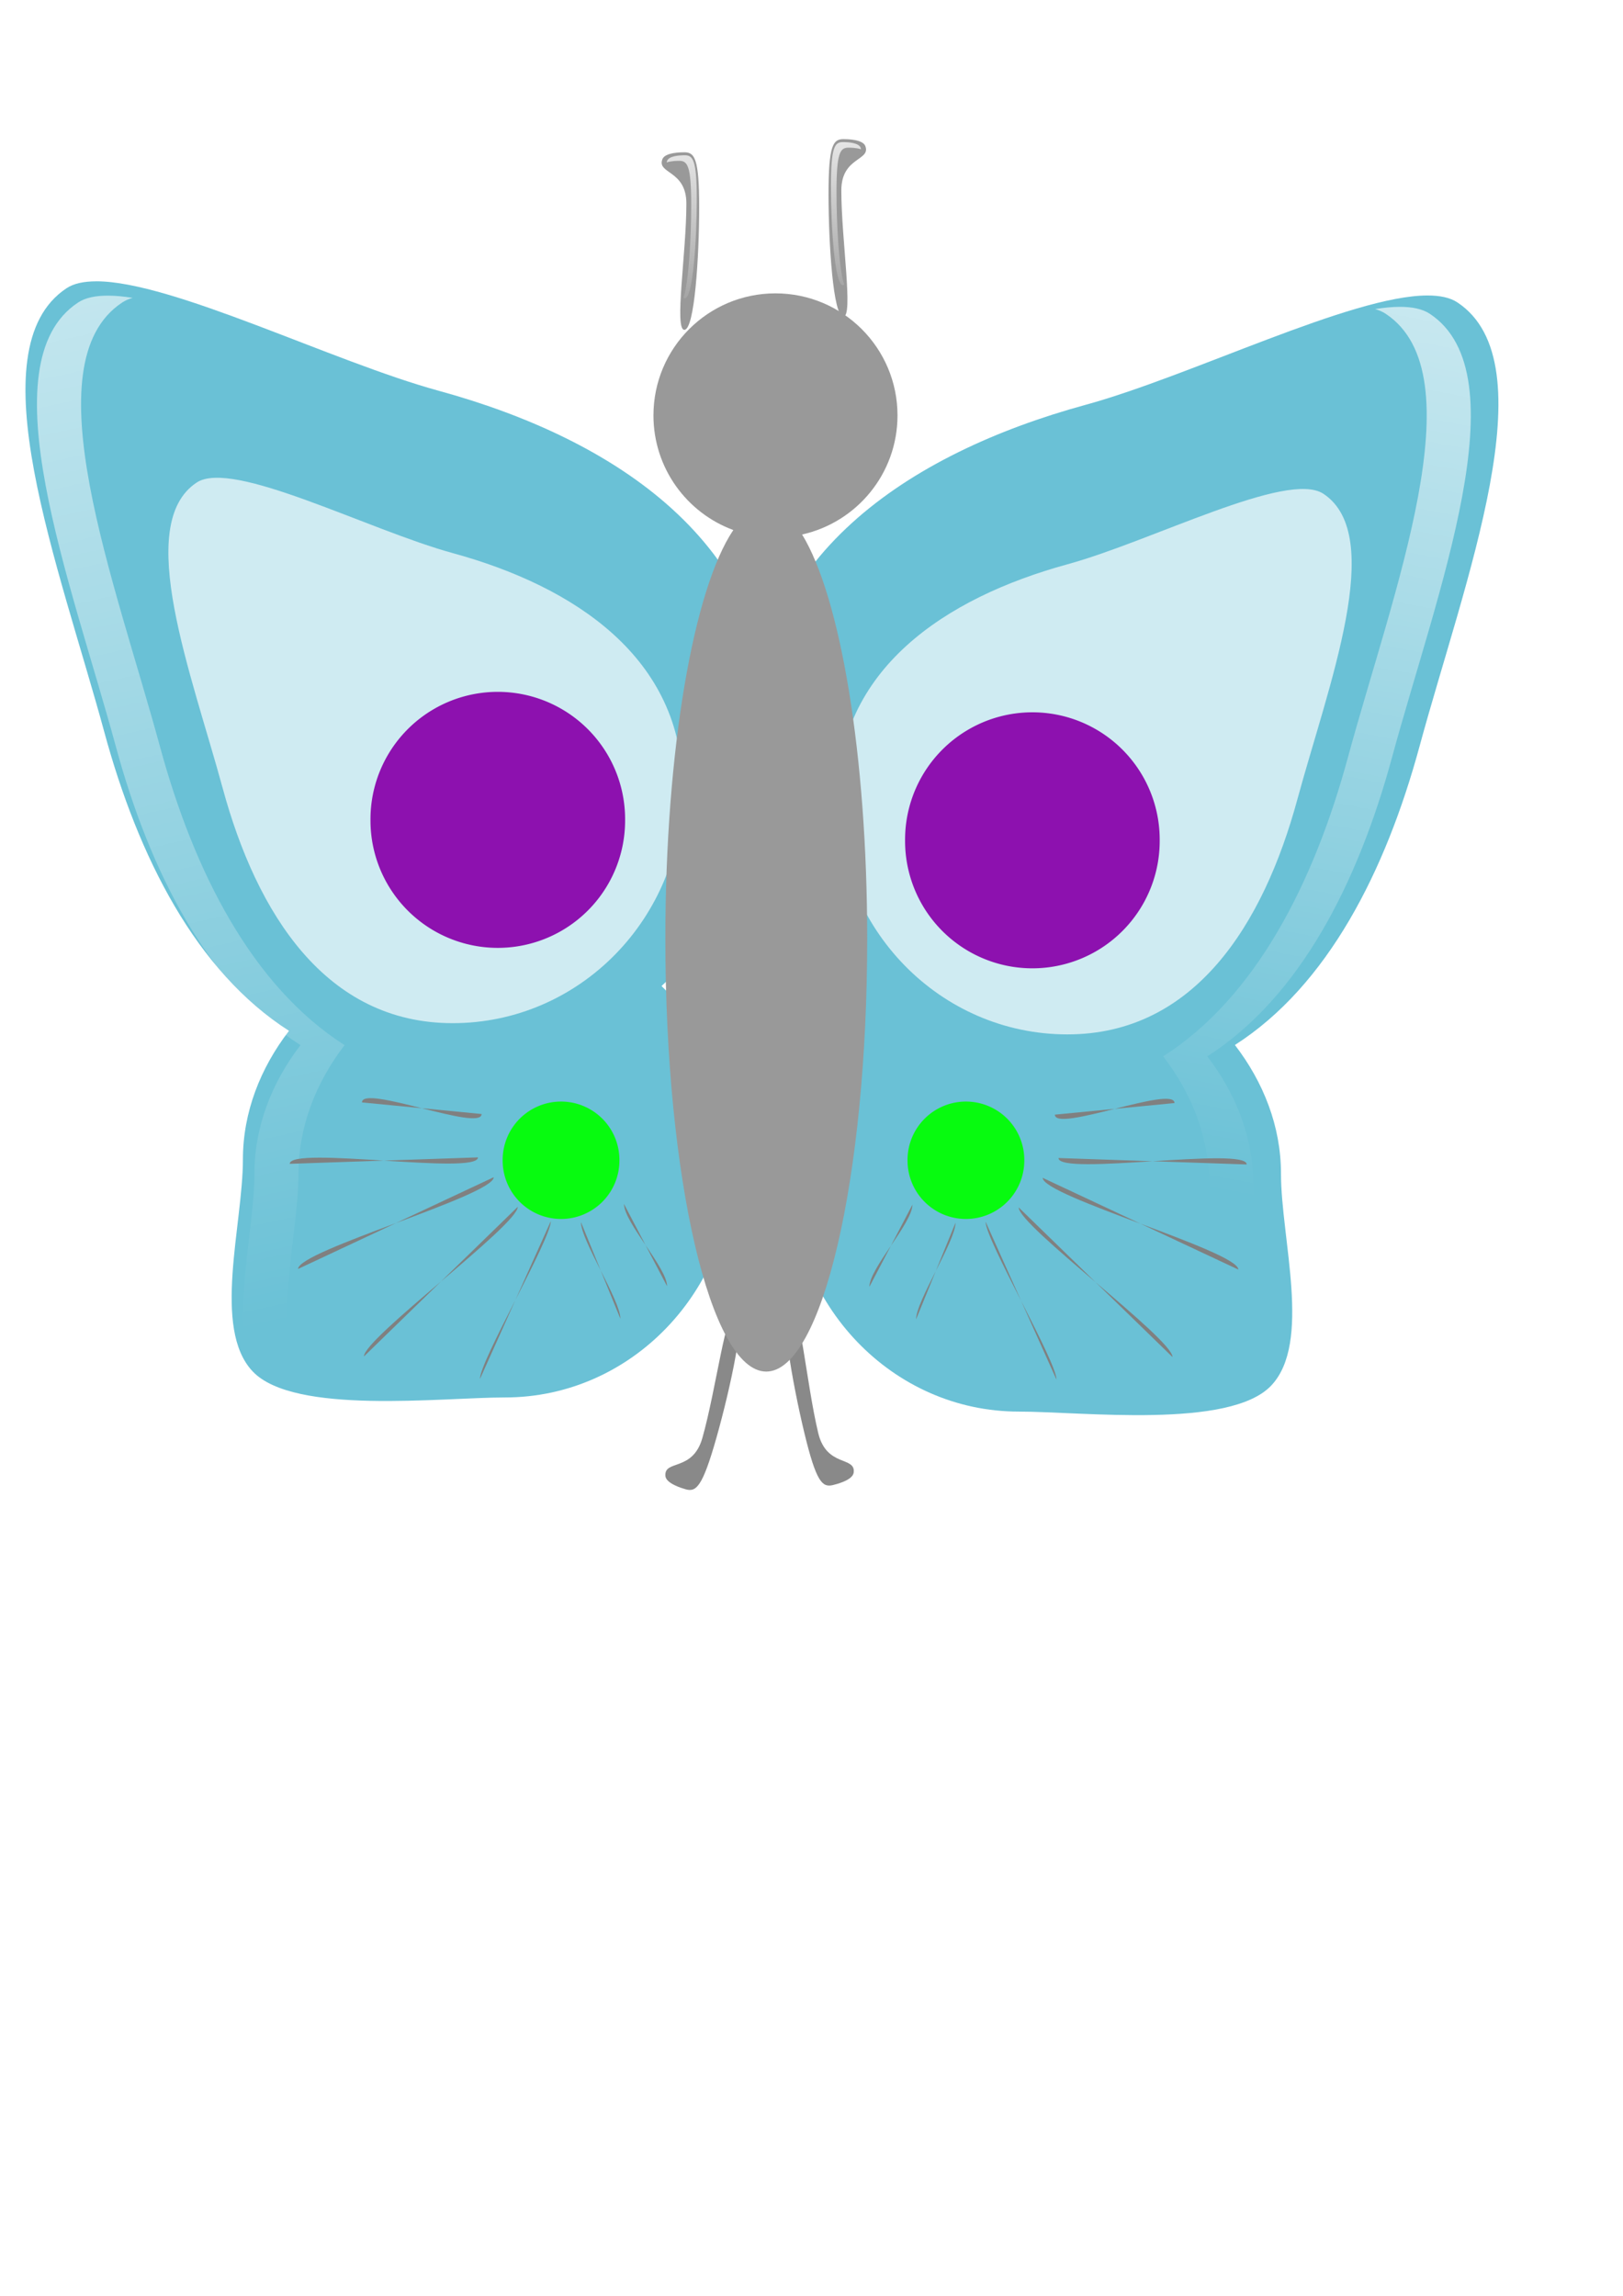 <?xml version="1.0"?>
<svg xmlns:rdf="http://www.w3.org/1999/02/22-rdf-syntax-ns#" xmlns="http://www.w3.org/2000/svg" xmlns:cc="http://creativecommons.org/ns#" xmlns:xlink="http://www.w3.org/1999/xlink" xmlns:dc="http://purl.org/dc/elements/1.1/" id="svg2" height="297mm" width="210mm" version="1.1">
 <defs id="defs4">
  <linearGradient id="linearGradient3929-3" x1="331.94" xlink:href="#linearGradient3923-3" gradientUnits="userSpaceOnUse" y1="45.463" gradientTransform="translate(0,-8.6e-6)" x2="339.33" y2="159.39"/>
  <linearGradient id="linearGradient3923-3">
   <stop id="stop3925-8" stop-color="#fff" offset="0"/>
   <stop id="stop3927-0" stop-color="#fff" stop-opacity="0" offset="1"/>
  </linearGradient>
  <linearGradient id="linearGradient3892" x1="331.94" xlink:href="#linearGradient3923-3" gradientUnits="userSpaceOnUse" y1="45.463" gradientTransform="translate(-4e-7,-8.7e-6)" x2="339.33" y2="159.39"/>
  <linearGradient id="linearGradient4012" y2="643.87" gradientUnits="userSpaceOnUse" y1="-192.3" x2="148.04" x1="-35.64">
   <stop id="stop4008" stop-color="#fff" offset="0"/>
   <stop id="stop4010" stop-color="#fff" stop-opacity="0" offset="1"/>
  </linearGradient>
  <filter id="filter4046" color-interpolation-filters="sRGB">
   <feGaussianBlur id="feGaussianBlur4048" stdDeviation="4" result="result8"/>
   <feOffset id="feOffset4050" dy="4" dx="4" result="result11"/>
   <feComposite id="feComposite4052" operator="in" result="result6" in2="result11" in="SourceGraphic"/>
   <feFlood id="feFlood4054" result="result10" in="result6" flood-color="rgb(0,0,0)"/>
   <feBlend id="feBlend4056" mode="normal" in="result6" in2="result10" result="result12"/>
   <feComposite id="feComposite4058" operator="in" in2="SourceGraphic" result="result2"/>
  </filter>
  <filter id="filter4060" color-interpolation-filters="sRGB">
   <feGaussianBlur id="feGaussianBlur4062" stdDeviation="4" result="result8"/>
   <feOffset id="feOffset4064" dy="4" dx="4" result="result11"/>
   <feComposite id="feComposite4066" operator="in" result="result6" in2="result11" in="SourceGraphic"/>
   <feFlood id="feFlood4068" result="result10" in="result6" flood-color="rgb(0,0,0)"/>
   <feBlend id="feBlend4070" mode="normal" in="result6" in2="result10" result="result12"/>
   <feComposite id="feComposite4072" operator="in" in2="SourceGraphic" result="result2"/>
  </filter>
  <filter id="filter4074" color-interpolation-filters="sRGB">
   <feGaussianBlur id="feGaussianBlur4076" stdDeviation="4" result="result8"/>
   <feOffset id="feOffset4078" dy="4" dx="4" result="result11"/>
   <feComposite id="feComposite4080" operator="in" result="result6" in2="result11" in="SourceGraphic"/>
   <feFlood id="feFlood4082" result="result10" in="result6" flood-color="rgb(0,0,0)"/>
   <feBlend id="feBlend4084" mode="normal" in="result6" in2="result10" result="result12"/>
   <feComposite id="feComposite4086" operator="in" in2="SourceGraphic" result="result2"/>
  </filter>
  <linearGradient id="linearGradient4132" y2="586.3" gradientUnits="userSpaceOnUse" y1="-104.57" x2="616.85" x1="748.44">
   <stop id="stop4016" stop-color="#fff" offset="0"/>
   <stop id="stop4018" stop-color="#fff" stop-opacity="0" offset="1"/>
  </linearGradient>
  <filter id="filter3274" width="1" y="0" x="0" height="1" color-interpolation-filters="sRGB">
   <feMorphology id="feMorphology3276" in="SourceGraphic" radius="4" result="result0"/>
   <feGaussianBlur id="feGaussianBlur3278" in="result0" stdDeviation="8" result="result91"/>
   <feComposite id="feComposite3280" operator="in" in2="result91" in="SourceGraphic"/>
  </filter>
  <filter id="filter3282" width="1" y="0" x="0" height="1" color-interpolation-filters="sRGB">
   <feMorphology id="feMorphology3284" in="SourceGraphic" radius="4" result="result0"/>
   <feGaussianBlur id="feGaussianBlur3286" in="result0" stdDeviation="8" result="result91"/>
   <feComposite id="feComposite3288" operator="in" in2="result91" in="SourceGraphic"/>
  </filter>
  <filter id="filter3290" color-interpolation-filters="sRGB">
   <feTurbulence id="feTurbulence3292" numOctaves="1" baseFrequency="0.002 0.107"/>
   <feColorMatrix id="feColorMatrix3294" values="2 0 0 0 0 0 0 0 0 0 0 0 0 0 0 0 0 0 0.5 0.5" result="result91"/>
   <feDisplacementMap id="feDisplacementMap3296" scale="14.3" yChannelSelector="A" in2="result91" xChannelSelector="R" in="SourceGraphic"/>
  </filter>
 </defs>
 <g id="layer1">
  <path id="path3884" fill-opacity=".929" fill="#808080" d="m393.3 700.37c-5.892-24.514-12.437-61.8-7.306-63.033 5.131-1.233 8.265 38.854 14.157 63.368 4.062 16.902 18.429 11.154 17.321 19.35-0.499 3.692-8.547 5.671-10.14 6.054-5.131 1.233-8.14-1.226-14.032-25.739z"/>
  <path id="path3965" filter="url(#filter4060)" fill-opacity=".929" fill="#5fbcd3" d="m694.03 140.47c-37.21 0.06-115.52 39.33-167.15 53.47-87.02 23.82-163.38 74.73-163.38 166.9 0 49.308 20.944 93.634 54.219 124.19-21.67 21.23-35.22 51.36-35.22 84.78 0 64.278 50.034 116.38 111.75 116.38 31.125 0 103.14 8.666 123.41-12.719 19.914-21.017 4.781-71.796 4.781-103.66 0-23.153-8.611-44.747-22.531-62.875 45.372-29.01 73.706-84.963 90.312-146.09 21.932-80.734 63.441-187.27 18.469-217-3.59-2.373-8.567-3.385-14.656-3.375z"/>
  <path id="path3956" fill-opacity=".929" fill="#d7eef4" d="m409.5 390.84c0 63.469 50.358 114.92 112.48 114.92 62.12 0 95.84-53.672 112.48-114.92 15.101-55.589 43.689-128.94 12.723-149.41-17.577-11.62-83.832 23.163-125.2 34.489-59.915 16.403-112.48 51.452-112.48 114.92z"/>
  <path id="path3024-1" fill="#999" d="m341.92 101.37c0 23.971-2.235 59.894-7.253 59.894s0.993-37.755 0.993-61.726c0-16.527-14.558-14.406-11.713-21.737 1.282-3.302 9.161-3.343 10.719-3.343 5.017 0 7.253 2.942 7.253 26.913z"/>
  <path id="path3918-0" d="m334.19 75.922c-2.071 0.043-7.037 0.367-7.941 2.696-0.112 0.287-0.19 0.553-0.238 0.807 2.276-0.78 5.332-0.789 6.162-0.789 4.044 0 5.851 2.375 5.851 21.695 0 15.568-1.171 37.372-3.741 45.261 0.175 0.188 0.376 0.293 0.605 0.293 4.044 0 5.851-28.967 5.851-48.287s-1.807-21.677-5.851-21.677c-0.157 0-0.401-0.007-0.697 0z" fill="url(#linearGradient3929-3)"/>
  <path id="path3902" d="m-609.52 419.98a35.556 35.556 0 1 1 -71.111 0 35.556 35.556 0 1 1 71.111 0z" fill-opacity=".929" transform="matrix(-.803 0 0 .803 -45.63 230.06)" filter="url(#filter3290)" fill="#0f0"/>
  <path id="path3886" fill-opacity=".929" fill="#808080" d="m350.35 703.01c6.864-24.26 14.887-61.255 9.809-62.692-5.078-1.437-9.805 38.494-16.669 62.754-4.732 16.726-18.858 10.412-18.078 18.645 0.352 3.708 8.314 6.007 9.891 6.453 5.078 1.437 8.182-0.901 15.046-25.16z"/>
  <path id="path3888" fill="#999" d="m405.18 94.939c0 23.971 2.235 59.894 7.253 59.894s-0.993-37.755-0.993-61.726c0-16.527 14.558-14.406 11.713-21.737-1.282-3.302-9.161-3.343-10.719-3.343-5.017 0-7.253 2.942-7.253 26.913z"/>
  <path id="path3890" fill="url(#linearGradient3892)" d="m412.91 69.488c2.071 0.043 7.037 0.367 7.941 2.696 0.112 0.287 0.19 0.553 0.238 0.807-2.276-0.78-5.332-0.789-6.162-0.789-4.044 0-5.851 2.375-5.851 21.695 0 15.568 1.171 37.372 3.741 45.261-0.175 0.188-0.376 0.293-0.605 0.293-4.044 0-5.851-28.967-5.851-48.287s1.807-21.677 5.851-21.677c0.157 0 0.401-0.007 0.697 0z"/>
  <path id="path3994" filter="url(#filter4046)" fill-opacity=".929" fill="#5fbcd3" d="m43.195 133.54c37.209 0.062 115.52 39.333 167.16 53.469 87.018 23.823 163.38 74.728 163.38 166.91 0 49.308-20.944 93.634-54.219 124.19 21.667 21.228 35.219 51.354 35.219 84.781 0 64.278-50.034 116.38-111.75 116.38-31.125 0-103.14 8.666-123.41-12.719-19.914-21.017-4.781-71.796-4.781-103.66 0-23.153 8.611-44.747 22.531-62.875-45.372-29.01-73.706-84.963-90.313-146.09-21.932-80.734-63.441-187.27-18.469-217 3.59-2.373 8.567-3.385 14.656-3.375z"/>
  <path id="path3996" fill-opacity=".929" fill="#d7eef4" d="m333.85 385.35c0 63.469-50.358 114.92-112.48 114.92-62.12 0-95.84-53.672-112.48-114.92-15.096-55.58-43.684-128.94-12.718-149.41 17.577-11.62 83.832 23.163 125.2 34.489 59.915 16.403 112.48 51.452 112.48 114.92z"/>
  <path id="path3971" d="m-609.52 419.98a35.556 35.556 0 1 1 -71.111 0 35.556 35.556 0 1 1 71.111 0z" fill-opacity=".929" transform="matrix(1.751 0 0 1.751 1634.4 -324.52)" filter="url(#filter3274)" fill="#80a"/>
  <path id="path3975" d="m684.53 150.03c-3.649 0.006-7.686 0.394-12.062 1.094 1.946 0.54 3.668 1.297 5.156 2.281 44.972 29.73 3.464 136.27-18.469 217-16.607 61.13-44.94 117.08-90.312 146.09 13.921 18.128 22.531 39.722 22.531 62.875 0 31.86 15.132 82.639-4.781 103.66-9.749 10.29-31.481 13.625-54.875 14.312 30.602 0.684 63.712-0.883 76.437-14.312 19.914-21.017 4.781-71.796 4.781-103.66 0-23.153-8.61-44.747-22.531-62.875 45.372-29.01 73.706-84.963 90.313-146.09 21.932-80.734 63.441-187.27 18.469-217-3.59-2.373-8.568-3.385-14.656-3.375z" fill="url(#linearGradient4132)"/>
  <path id="path4002" d="m-609.52 419.98a35.556 35.556 0 1 1 -71.111 0 35.556 35.556 0 1 1 71.111 0z" fill-opacity=".929" transform="matrix(-1.751 0 0 1.751 -886.09 -334.52)" filter="url(#filter3282)" fill="#80a"/>
  <path id="path4004" fill="url(#linearGradient4012)" d="m52.823 144.55c3.649 0.006 7.686 0.394 12.062 1.094-1.946 0.54-3.668 1.297-5.156 2.281-44.972 29.73-3.464 136.27 18.469 217 16.607 61.13 44.94 117.08 90.312 146.09-13.921 18.128-22.531 39.722-22.531 62.875 0 31.86-15.132 82.639 4.781 103.66 9.749 10.29 31.481 13.625 54.875 14.312-30.602 0.684-63.712-0.883-76.437-14.312-19.914-21.017-4.781-71.796-4.781-103.66 0-23.153 8.61-44.747 22.531-62.875-45.372-29.01-73.706-84.963-90.313-146.09-21.932-80.734-63.441-187.27-18.469-217 3.59-2.373 8.568-3.385 14.656-3.375z"/>
  <path id="path4104" d="m241.45 575.59c0 8.988-95.673 35.858-95.673 44.846" fill="#808080"/>
  <path id="path4106" fill="#808080" d="m233.74 565.89c0 8.988-92.055-5.829-92.055 3.159"/>
  <path id="path4108" d="m253.21 590.05c0 8.988-75.224 64.179-75.224 73.167" fill="#808080"/>
  <path id="path4110" fill="#808080" d="m269.38 597.03c0 8.988-34.668 68.228-34.668 77.216"/>
  <path id="path4112" fill="#808080" d="m305.16 588.69c0 8.988 21.053 31.192 21.053 40.181"/>
  <path id="path4114" d="m284.1 597.52c0 8.988 19.286 38.257 19.286 47.245" fill="#808080"/>
  <path id="path4116" d="m235.51 544.69c0 8.988-58.497-14.659-58.497-5.671" fill="#808080"/>
  <path id="path4118" fill="#808080" d="m509.92 575.9c0 8.988 95.673 35.858 95.673 44.846"/>
  <path id="path4120" d="m517.63 566.2c0 8.988 92.055-5.829 92.055 3.159" fill="#808080"/>
  <path id="path4122" fill="#808080" d="m498.17 590.36c0 8.988 75.224 64.179 75.224 73.167"/>
  <path id="path4124" d="m481.99 597.35c0 8.988 34.668 68.228 34.668 77.216" fill="#808080"/>
  <path id="path4126" d="m446.21 589c0 8.988-21.053 31.192-21.053 40.181" fill="#808080"/>
  <path id="path3006" filter="url(#filter4074)" fill="#999" d="m375.22 139.44c-32.96 0-59.66 26.72-59.66 59.68 0 25.72 16.26 47.64 39.06 56.04-19.34 28.63-33.24 107.33-33.24 199.96 0 116.83 22.08 211.5 49.34 211.5s49.37-94.67 49.37-211.5c0-90.35-13.24-167.47-31.84-197.78 26.69-5.94 46.66-29.73 46.66-58.22 0-32.96-26.73-59.68-59.69-59.68z"/>
  <path id="path4128" fill="#808080" d="m467.28 597.83c0 8.988-19.286 38.257-19.286 47.245"/>
  <path id="path4130" fill="#808080" d="m515.87 545c0 8.988 58.497-14.659 58.497-5.671"/>
  <path id="path3298" d="m-609.52 419.98a35.556 35.556 0 1 1 -71.111 0 35.556 35.556 0 1 1 71.111 0z" fill-opacity=".929" transform="matrix(-.803 0 0 .803 -243.63 230.06)" filter="url(#filter3290)" fill="#0f0"/>
 </g>
</svg>
